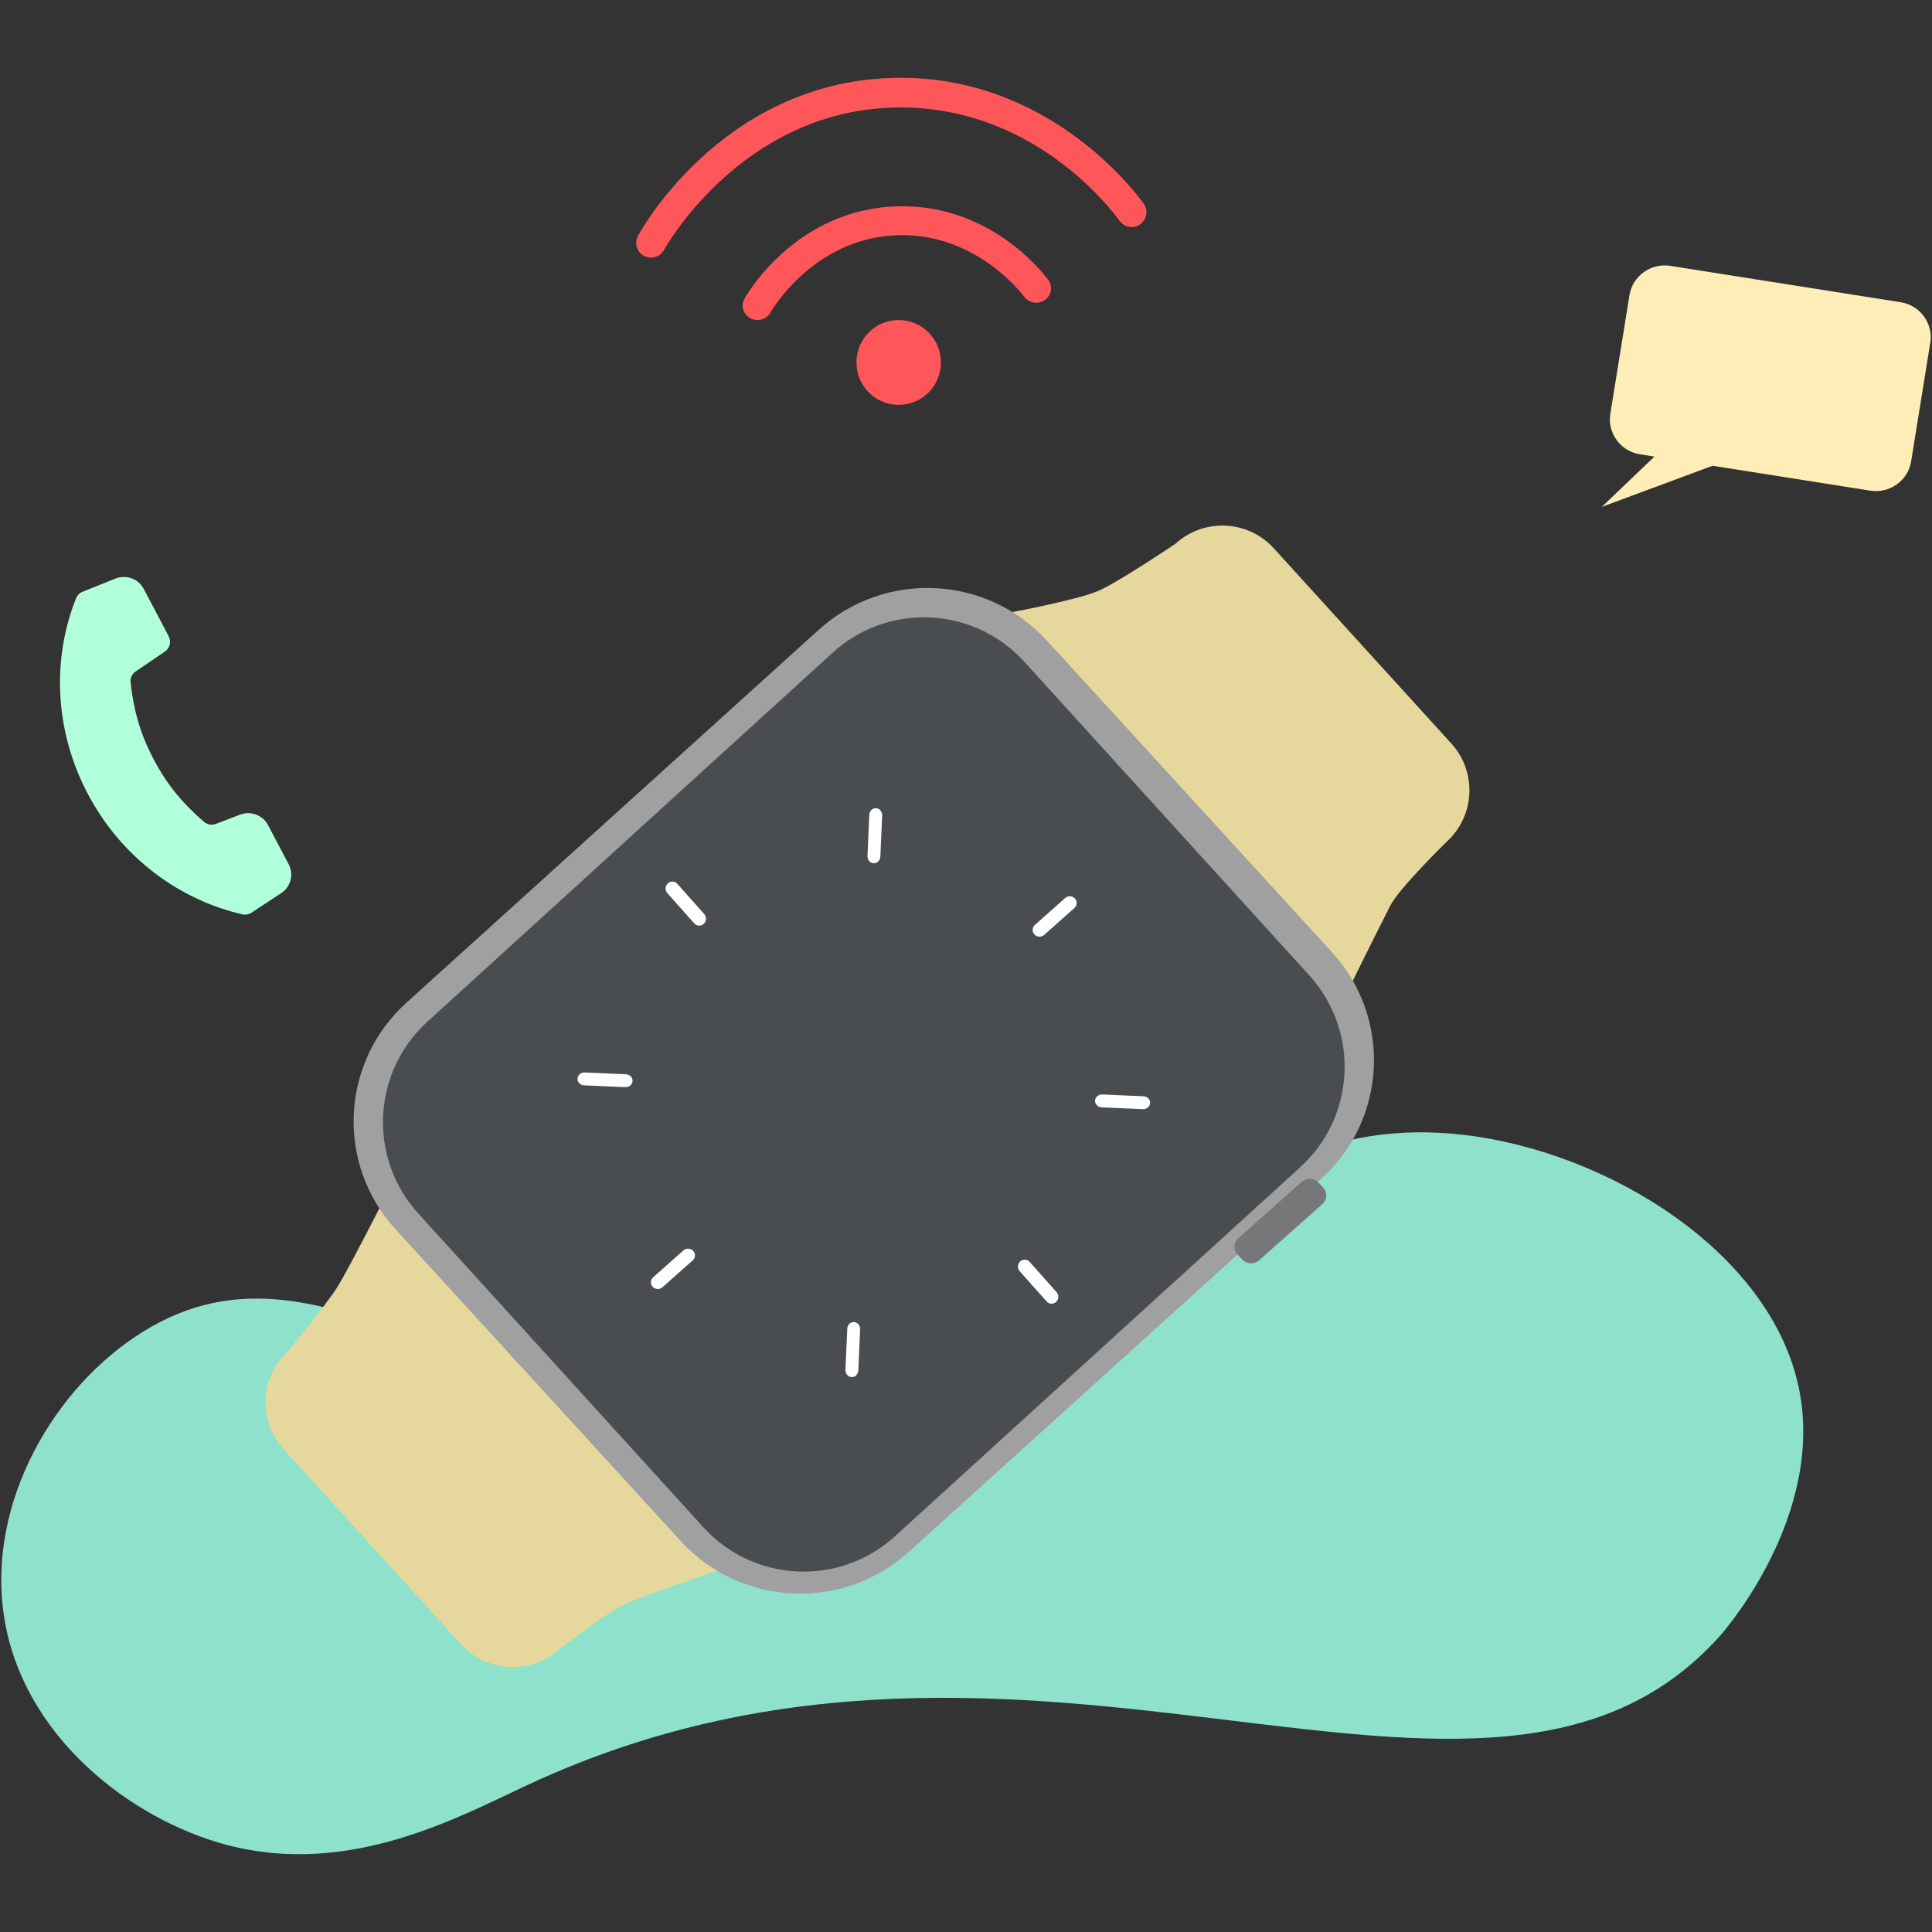 <?xml version="1.0" encoding="utf-8"?>
<!-- Generator: Adobe Illustrator 15.0.0, SVG Export Plug-In  -->
<!DOCTYPE svg PUBLIC "-//W3C//DTD SVG 1.1//EN" "http://www.w3.org/Graphics/SVG/1.1/DTD/svg11.dtd">
<svg version="1.1"
	 xmlns="http://www.w3.org/2000/svg" xmlns:xlink="http://www.w3.org/1999/xlink" xmlns:a="http://ns.adobe.com/AdobeSVGViewerExtensions/3.0/"
	 x="0px" y="0px" width="350px" height="350px" viewBox="-0.228 -2.461 350 350" enable-background="new -0.228 -2.461 350 350"
	 xml:space="preserve">
<rect x="-0.228" y="-2.461" width="350" height="350" fill="#333333" stroke="none"/>
<defs>
</defs>
<ellipse display="none" fill="#FFEDB7" cx="174.773" cy="307.838" rx="173.521" ry="37.24"/>
<path display="none" fill="#FFEDB7" d="M144.788,26.373c0.006,1.17,0.089,2.339,0.245,3.5c0.987,4.421,4.584,8.324,8.039,9.661
	c5.947,2.296,8.771-4.079,22.211-7.813c9.485-2.615,14.17-1.15,17.773-5.602c3.118-3.839,2.655-8.698,2.569-9.493
	c-1.175-10.524-15.278-15.005-16.705-15.45c-2.442-0.756-4.982-1.152-7.539-1.176h-0.246c-14.558,0.006-26.354,11.812-26.348,26.37
	V26.373z"/>
<path display="none" fill="#F1A9A3" d="M208.815,67.46c0.78,0.535,1.557,1.073,2.33,1.617c3.584,2.504,7.113,5.08,10.592,7.727
	c-7.716-13.842-15.422-27.689-23.117-41.542l5.646-3.611c11.027,15.139,22.057,30.276,33.088,45.411
	c0.235,0.325,0.475,0.646,0.721,0.96c0.691,0.874,2.861,4.004,1.79,7.682c-0.973,3.327-4.207,5.758-8.015,5.93
	c-0.644,0.03-1.288,0.046-1.936,0.098c-8.214,0.679-16.445-1.074-23.669-5.042c-5.633-3.153-10.451-7.578-14.071-12.921
	L208.815,67.46L208.815,67.46z"/>
<ellipse transform="matrix(-0.997 0.075 -0.075 -0.997 413.96 50.124)" display="none" fill="#F1A9A3" cx="206.042" cy="32.81" rx="5.411" ry="11.98"/>
<path display="none" fill="#4A4D50" d="M192.051,43.833l3.923-26.725c0.19-1.302,1.401-2.202,2.704-2.011l10.001,1.468
	c1.302,0.191,2.203,1.401,2.011,2.703l-3.922,26.725c-0.191,1.302-1.402,2.203-2.703,2.011l-10.003-1.468
	C192.76,46.346,191.861,45.136,192.051,43.833L192.051,43.833z"/>
<path display="none" fill="#777779" d="M193.595,42.639l3.53-24.051c0.162-1.114,1.198-1.884,2.313-1.721l7.814,1.147
	c1.114,0.164,1.886,1.2,1.722,2.314l-3.53,24.049c-0.164,1.114-1.199,1.885-2.313,1.722l-7.814-1.147
	C194.202,44.789,193.431,43.753,193.595,42.639z"/>
<path display="none" fill="#F8B0AD" d="M166.388,65.693c2.359,2.67,5.774,4.165,9.336,4.085c3.426-0.117,6.638-1.7,8.815-4.347
	c-0.362-6.092-0.723-12.179-1.081-18.262l-18.591,0.456c0.498,6.02,1.005,12.039,1.521,18.057"/>
<path display="none" fill="#F1A9A3" d="M128.751,87.502l-11.02,32.864c-0.523,1.567-1.471,2.958-2.738,4.018l-18.889,15.82l5,8.589
	l23.692-19.483c1.032-0.85,1.915-1.866,2.614-3.005l19.068-31.098L128.751,87.502L128.751,87.502z M142.529,287.59l16.021-54.401
	c-4.955-18.231-9.911-36.463-14.871-54.695c0.899-3.419,1.794-6.832,2.683-10.244l51.162-6.848l5.131,3.928
	c-0.649,1.578-1.295,3.157-1.94,4.735c8.239,13.958,15.16,28.656,20.669,43.899c1.743,4.813,3.289,9.517,4.642,14.114
	c-0.995,20.324-1.984,40.649-2.964,60.972l-12.206,1.229c-2.557-21.024-5.12-42.049-7.692-63.071l-24.954-38.29
	c2.576,12.357,3.195,25.042,1.834,37.592c-0.458,4.162-1.139,8.298-2.04,12.387c-8.043,16.504-16.096,33.002-24.156,49.497
	L142.529,287.59L142.529,287.59z"/>
<path display="none" fill="#84C3DF" d="M158.549,233.188c-4.955-18.231-9.911-36.463-14.871-54.695
	c0.899-3.419,1.794-6.832,2.683-10.244l51.162-6.848l5.131,3.928c-0.649,1.578-1.295,3.157-1.94,4.735
	c6.568,11.648,13.14,23.294,19.708,34.944c4.063,7.741,6.845,16.089,8.24,24.719l-25.497-2.521l-24.957-38.29
	c2.297,12.493,3.627,25.145,3.978,37.843c0.131,4.655,0.12,9.164,0,13.514L158.549,233.188L158.549,233.188z"/>
<path display="none" fill="#FF565A" d="M143.678,98.284l-19.229-9.486c1.793-4.141,8.067-17.178,22.818-24.315
	c5.827-2.785,12.176-4.313,18.632-4.482c2.124,4.956,7.226,7.53,11.621,6.383c4.888-1.273,6.564-6.528,6.655-6.83
	c11.166,1.393,21.991,4.786,31.956,10.016c-2.602,3.628-5.349,7.146-8.239,10.546c-1.867,2.218-3.756,4.301-5.603,6.262
	l-3.991,47.283c-0.57,6.748,0.143,13.542,2.103,20.024c1.262,4.179,2.523,8.357,3.783,12.537c-2.835,3.749-6.527,6.762-10.767,8.787
	c-4.605,2.162-8.556,2.461-12.947,2.749c-10.809,0.713-13.729-1.846-22.373-1.322c-5.431,0.366-10.747,1.728-15.686,4.015
	C142.829,153.064,143.25,125.675,143.678,98.284L143.678,98.284z"/>
<ellipse transform="matrix(-0.562 0.827 -0.827 -0.562 272.849 149.977)" display="none" fill="#F1A9A3" cx="96.694" cy="147.269" rx="9.444" ry="7.126"/>
<path display="none" fill="#C9C9CA" d="M95.51,150.298l5.47,0.159l-2.477,85.428l-5.47-0.159L95.51,150.298z"/>
<path display="none" fill="#4A4D50" d="M79.767,300.861l-11.577-0.134l4.649-103.374l10.83,0.227L79.767,300.861L79.767,300.861z"/>
<path display="none" fill="#82D8C7" d="M68.272,196.023l7.433,0.212l-5.483,105.881l-11.517-0.187
	c-6.898-0.112-12.399-5.797-12.286-12.694c0.005-0.393,0.031-0.785,0.074-1.176l9.004-80.934
	C56.213,200.663,61.771,195.832,68.272,196.023L68.272,196.023z M101.333,209.479l-2.341,80.772
	c-0.198,6.837-5.859,12.244-12.699,12.127l-9.85-0.16l5.478-105.799l7.278,0.21c6.896,0.194,12.328,5.942,12.134,12.84V209.479z"/>
<circle display="none" fill="#4A4D50" cx="93.966" cy="297.228" r="7.861"/>
<circle display="none" fill="#4A4D50" cx="98.332" cy="147.195" r="5.31"/>
<path display="none" fill="#F8B0AD" d="M195.266,30.201c0,13.508-10.082,24.457-22.493,24.457
	c-12.408,0-22.491-10.949-22.491-24.457c0-13.507,10.083-24.46,22.491-24.46C185.184,5.74,195.266,16.694,195.266,30.201"/>
<path display="none" fill="#FFFFFF" d="M175.243,41.808c-3.391,0.395-6.819,0.316-10.188-0.231
	c2.185,4.523,6.797,7.301,11.578,7.005c5.538-0.339,10.287-4.742,11.149-10.59C183.864,40.001,179.617,41.293,175.243,41.808z"/>
<path display="none" fill="#FF565A" d="M63.933,218.128c0.855,0.092,1.493,1.568,2.703,1.994c0.706,0.245,1.591-0.067,2.241-0.669
	c0.665-0.625,1.037-1.501,1.026-2.412c-0.097-1.493-1.194-2.525-1.095-3.525c0.102-1.001,1.39-1.778,1.785-3.207
	c0.196-0.896,0.01-1.831-0.515-2.581c-0.497-0.725-1.3-1.222-2.039-1.12c-1.276,0.152-2.196,1.463-3.051,1.369
	c-0.855-0.092-1.494-1.57-2.7-1.993c-0.706-0.247-1.591,0.064-2.241,0.669c-0.668,0.622-1.041,1.499-1.026,2.412
	c0.097,1.493,1.195,2.521,1.09,3.521c-0.104,1.001-1.385,1.777-1.781,3.208c-0.198,0.894-0.011,1.83,0.516,2.58
	c0.496,0.729,1.3,1.222,2.038,1.12c1.278-0.157,2.196-1.464,3.049-1.37"/>
<path display="none" fill="#4E4E51" d="M180.833,305.047l-0.212,0.373c-0.826,1.658-2.57,2.352-4.365,2.407
	c-6.146-0.005-12.289-0.331-18.4-0.983c-6.781-0.803-13.514-1.978-20.167-3.522c-1.007-0.221-1.643-1.217-1.423-2.225l0.005-0.016
	l0.766-2.988c3.104,1.58,7.257,2.988,11.823,4.019C159.857,304.798,173.308,305.892,180.833,305.047z"/>
<path display="none" fill="#F2F2F2" d="M180.833,305.047c-7.51,0.905-20.976-0.249-31.952-2.89
	c-4.582-1.09-8.735-2.499-11.838-4.078c-0.313-2.239,0.221-5.371,1.176-8.164c0.44-1.412,1.029-2.771,1.756-4.06
	c1.004-1.71,2.058-2.785,2.987-2.722c3.54,0.157,1.218,3.148,6.016,3.854c3.974,0.552,3.863-3.041,7.843-2.242
	c3.089,0.613,8.184,8.286,14.583,11.45c1.152,0.582,2.381,0.995,3.648,1.229C181.056,298.318,182.373,303.833,180.833,305.047
	L180.833,305.047z"/>
<path display="none" fill="#FF565A" d="M148.88,302.157c-4.582-1.09-8.721-2.438-11.838-4.078c-0.313-2.239,0.221-5.371,1.176-8.164
	C147.382,291.192,148.687,299.43,148.88,302.157L148.88,302.157z M171.307,296.097l-0.684,0.68
	c-0.537,0.408-1.168,0.676-1.835,0.775c-0.955,0.134-1.927-0.074-2.744-0.586l-9.283-7.842c-0.778-0.688-1.847-0.943-2.85-0.68
	c-3.361,0.747-11.163,1.941-13.882-2.849c1.001-1.712,2.054-2.786,2.988-2.727c3.539,0.161,1.221,3.15,6.017,3.857
	c3.095,0.428,3.71-1.655,5.718-2.214c0.698-0.166,1.428-0.166,2.128,0c0.994,0.254,1.892,0.796,2.58,1.557
	C160.924,287.555,165.215,291.115,171.307,296.097z M168.087,305.106c2.009-5.228,6.722-7.737,6.722-7.737s5.568,0.232,6.788,5.449
	c0.18,0.854-0.138,2.24-0.746,2.349C178.222,305.465,172.98,305.465,168.087,305.106L168.087,305.106z"/>
<path display="none" fill="#4E4E51" d="M160.054,290.695c-0.428,0.113-0.869-0.132-0.997-0.557c-0.09-0.313,0.017-0.649,0.272-0.854
	l1.721-1.46c0.335-0.298,0.848-0.269,1.146,0.066c0.297,0.334,0.269,0.845-0.065,1.144c-0.022,0.02-0.047,0.039-0.071,0.057
	l-1.722,1.46C160.256,290.622,160.159,290.671,160.054,290.695z M163.259,293.537c-0.43,0.116-0.873-0.129-1.002-0.555
	c-0.066-0.299,0.015-0.609,0.217-0.837l1.523-1.468c0.327-0.314,0.847-0.305,1.161,0.023c0,0.001,0,0.001,0.001,0.001
	c0.301,0.314,0.305,0.81,0.007,1.129l-1.523,1.468C163.528,293.397,163.398,293.479,163.259,293.537L163.259,293.537z
	 M166.728,296.178c-0.429,0.115-0.871-0.131-1.002-0.556c-0.091-0.261-0.024-0.553,0.173-0.747l1.284-1.399
	c0.291-0.342,0.804-0.383,1.146-0.092c0.341,0.292,0.381,0.805,0.09,1.145l0,0l-0.021,0.025l-1.285,1.4
	C167.014,296.07,166.878,296.149,166.728,296.178L166.728,296.178z M251.459,301.985l-0.153,0.413
	c-0.561,1.764-2.181,2.713-3.943,3.045c-6.075,0.938-12.196,1.553-18.337,1.841c-6.822,0.242-13.653,0.107-20.461-0.402
	c-1.029-0.065-1.811-0.952-1.745-1.981c0-0.009,0.001-0.017,0.001-0.025l0.3-3.084c3.304,1.087,7.625,1.841,12.294,2.166
	C230.692,304.934,244.151,303.973,251.459,301.985L251.459,301.985z"/>
<path display="none" fill="#F2F2F2" d="M251.459,301.985c-7.282,2.043-20.768,2.956-32.019,2.027
	c-4.694-0.372-9.017-1.119-12.325-2.222c-0.653-2.166-0.604-5.34-0.09-8.246c0.221-1.468,0.593-2.907,1.113-4.298
	c0.747-1.841,1.609-3.066,2.528-3.145c3.526-0.372,1.688,2.925,6.535,2.891c4.015-0.063,3.361-3.593,7.414-3.402
	c3.141,0.131,9.336,6.939,16.159,9.091c1.228,0.393,2.505,0.613,3.794,0.653C250.652,295.302,252.789,300.556,251.459,301.985z"/>
<path display="none" fill="#FF565A" d="M219.44,304.013c-4.694-0.372-8.988-1.079-12.324-2.222c-0.653-2.166-0.604-5.34-0.09-8.246
	C216.284,293.408,218.835,301.348,219.44,304.013z M240.674,294.595l-0.571,0.776c-0.466,0.487-1.047,0.848-1.688,1.05
	c-0.925,0.276-1.917,0.219-2.805-0.161l-10.38-6.348c-0.871-0.562-1.965-0.649-2.915-0.235c-3.189,1.258-10.734,3.626-14.154-0.695
	c0.746-1.84,1.606-3.065,2.527-3.148c3.522-0.373,1.686,2.925,6.533,2.891c3.13-0.044,3.416-2.198,5.311-3.058
	c0.665-0.275,1.384-0.394,2.102-0.343c1.022,0.1,1.992,0.497,2.79,1.146C229.113,287.754,233.907,290.618,240.674,294.595
	L240.674,294.595z M238.874,303.994c1.185-5.475,5.472-8.676,5.472-8.676s5.534-0.621,7.543,4.345
	c0.307,0.817,0.202,2.24-0.373,2.438C248.942,302.795,243.762,303.598,238.874,303.994L238.874,303.994z"/>
<path display="none" fill="#4E4E51" d="M228.732,290.979c-0.407,0.176-0.881,0-1.071-0.398c-0.139-0.298-0.082-0.646,0.142-0.885
	l1.492-1.708c0.313-0.32,0.827-0.325,1.146-0.014c0.307,0.301,0.327,0.789,0.046,1.113l-1.494,1.704
	C228.922,290.876,228.833,290.94,228.732,290.979L228.732,290.979z M232.332,293.299c-0.407,0.18-0.883,0.003-1.072-0.4
	c-0.112-0.282-0.08-0.604,0.086-0.857l1.281-1.686c0.274-0.362,0.791-0.432,1.153-0.156c0.349,0.265,0.429,0.759,0.18,1.121
	l-1.285,1.684C232.577,293.119,232.46,293.219,232.332,293.299L232.332,293.299z M236.148,295.374
	c-0.405,0.182-0.88,0.005-1.071-0.396c-0.139-0.247-0.119-0.553,0.052-0.78l1.057-1.579c0.244-0.376,0.746-0.483,1.123-0.241
	c0.376,0.243,0.483,0.746,0.241,1.122l0,0l-1.028,1.58C236.437,295.222,236.304,295.325,236.148,295.374z"/>
<ellipse display="none" fill="#F8B0AD" cx="151.043" cy="33.794" rx="3.789" ry="5.109"/>
<path display="none" fill="#FFEDB7" d="M149.135,12.085c-2.879,15.535-2.028,20.084-0.3,20.741
	c4.691,1.793,18.337-24.207,26.407-21.414c2.473,0.855,5.489,4.721,8.937,5.8c1.737,0.55,3.541,0.857,5.362,0.911
	c0.209,0.019,0.403,0.019,0.612,0.019c1.85,0.008,3.691-0.243,5.472-0.747c-1.515-3.818-3.865-7.249-6.88-10.038
	c0,0-4.757-4.411-10.575-6.106C169.017-1.445,157.653,2.917,149.135,12.085z"/>
<path fill="#8EE2CC" d="M264.808,203.118c26.193,2.985,55.833,21.265,60.872,46.024c4.662,22.919-13.404,43.725-14.274,44.7
	c-42.371,47.446-124.036-15.65-215.801,26.937c-12.47,5.788-32.351,16.876-54.672,11.002c-17.356-4.567-37.225-19.667-40.471-41.683
	c-3.026-20.521,9.229-41.401,25.241-51.322c34.21-21.202,63.489,21.308,121.37,13.899
	C204.96,245.266,216.127,197.567,264.808,203.118"/>
<path fill="#E6D89C" d="M51.998,242.261c0,0,7.087-8.616,8.962-11.676c2.064-3.37,8.092-15.226,8.092-15.226l113.169-106.752
	c0,0,12.29-2.278,16.351-3.951c3.568-1.473,14.16-8.626,14.16-8.626c5.149-4.682,13.119-4.306,17.803,0.844l32.156,35.355
	c4.683,5.15,4.306,13.121-0.842,17.804c0,0-8.58,8.384-10.178,11.51c-3.021,5.917-7.479,14.989-7.479,14.989L130.625,281.75
	c0,0-14.123,4.755-17.76,6.477c-3.416,1.615-11.751,8.037-11.751,8.037c-5.149,4.684-13.118,4.308-17.802-0.844l-32.157-35.354
	c-4.683-5.149-4.306-13.121,0.843-17.803"/>
<path fill="#A0A0A1" d="M73.397,179.19l74.705-67.568c11.944-10.804,30.437-9.935,41.302,1.943l51.669,56.478
	c10.865,11.878,9.99,30.264-1.954,41.067l-74.706,67.568c-11.945,10.805-30.437,9.936-41.303-1.942l-51.669-56.479
	C60.577,208.38,61.452,189.993,73.397,179.19"/>
<path fill="#4A4D50" d="M77.188,182.641l73.433-66.866c10.038-9.14,25.577-8.404,34.707,1.644l51.643,56.829
	c9.13,10.047,8.395,25.601-1.644,34.74l-73.433,66.867c-10.037,9.139-25.576,8.404-34.706-1.644l-51.641-56.828
	C66.417,207.336,67.152,191.781,77.188,182.641"/>
<path fill="#777779" d="M224.127,221.829l11.452-10.167c0.896-0.79,2.257-0.727,3.076,0.142l0.816,0.876
	c0.79,0.841,0.749,2.162-0.092,2.954l0,0c-0.017,0.016-0.035,0.031-0.054,0.049l-11.452,10.167c-0.895,0.79-2.256,0.729-3.075-0.142
	l-0.816-0.874c-0.791-0.843-0.75-2.164,0.091-2.956L224.127,221.829"/>
<path fill="#FFFFFF" d="M118.018,230.658c-0.455-0.485-0.431-1.244,0.053-1.697l0,0l0.03-0.026l5.481-4.873
	c0.513-0.453,1.294-0.418,1.765,0.08c0.463,0.5,0.426,1.272-0.084,1.726l-5.481,4.872
	C119.267,231.193,118.487,231.158,118.018,230.658 M104.395,192.937c0.032-0.645,0.623-1.14,1.317-1.109l7.456,0.327
	c0.695,0.029,1.231,0.576,1.198,1.22s-0.623,1.14-1.317,1.11l-7.456-0.326C104.899,194.128,104.361,193.58,104.395,192.937
	 M120.75,157.574c0.499-0.465,1.271-0.426,1.725,0.083l4.874,5.482c0.453,0.513,0.416,1.294-0.082,1.763
	c-0.5,0.465-1.271,0.427-1.725-0.084l-4.873-5.479C120.216,158.826,120.251,158.044,120.75,157.574 M158.471,143.952
	c0.644,0.032,1.141,0.623,1.111,1.316l-0.328,7.457c-0.031,0.695-0.576,1.23-1.22,1.197c-0.643-0.032-1.141-0.622-1.109-1.317
	l0.327-7.457C157.28,144.456,157.827,143.919,158.471,143.952 M194.499,160.308c0.465,0.499,0.428,1.271-0.084,1.725l-5.479,4.872
	c-0.516,0.454-1.297,0.418-1.766-0.081c-0.455-0.484-0.43-1.245,0.055-1.699l0.028-0.025l5.48-4.874
	C193.248,159.772,194.029,159.809,194.499,160.308 M208.122,197.362c-0.032,0.646-0.623,1.143-1.318,1.112l-7.455-0.327
	c-0.695-0.03-1.23-0.577-1.198-1.222c0.033-0.643,0.623-1.139,1.317-1.109l7.456,0.327
	C207.617,196.176,208.155,196.72,208.122,197.362 M191.099,233.393c-0.498,0.463-1.271,0.427-1.724-0.084l-4.873-5.48
	c-0.454-0.516-0.417-1.297,0.081-1.766c0.485-0.454,1.245-0.43,1.7,0.055l0.024,0.029l4.874,5.48
	C191.634,232.141,191.599,232.924,191.099,233.393 M154.044,247.014c-0.644-0.033-1.141-0.622-1.111-1.316l0.329-7.457
	c0.03-0.694,0.576-1.229,1.219-1.196c0.643,0.03,1.14,0.621,1.109,1.316l-0.326,7.456
	C155.235,246.51,154.688,247.047,154.044,247.014"/>
<path fill="#FF565A" d="M170.205,62.679c0.311,4.212-2.854,7.877-7.066,8.187c-4.21,0.309-7.877-2.854-8.186-7.066
	c-0.004-0.051-0.007-0.102-0.01-0.154c-0.267-4.214,2.933-7.848,7.148-8.114C166.306,55.263,169.938,58.463,170.205,62.679
	 M187.663,52.381c-0.915,0.062-1.798-0.346-2.344-1.083c-0.348-0.472-8.665-11.547-22.854-11.148
	c-15.381,0.427-23.045,13.863-23.12,13.999c-0.709,1.271-2.334,1.737-3.631,1.048c-1.299-0.692-1.779-2.281-1.072-3.551
	c0.367-0.661,9.271-16.215,27.669-16.73c16.71-0.469,26.313,11.911,27.354,13.323c0.847,1.146,0.604,2.762-0.544,3.607l0,0
	c-0.021,0.017-0.044,0.032-0.066,0.047C188.646,52.183,188.164,52.352,187.663,52.381"/>
<path fill="#FF565A" d="M204.948,38.671c-0.924,0.06-1.812-0.361-2.35-1.114c-1.561-2.176-15.988-21.246-41.026-20.527
	c-27.643,0.772-41.367,25.527-41.502,25.778c-0.705,1.3-2.328,1.784-3.628,1.081c0,0-0.001-0.001-0.001-0.001l-0.009-0.005
	c-1.302-0.713-1.781-2.345-1.073-3.65c0.602-1.107,14.789-26.625,44.202-28.496c0.615-0.04,1.23-0.067,1.858-0.086
	c27.8-0.799,43.799,20.347,45.533,22.762c0.865,1.206,0.592,2.885-0.609,3.755C205.935,38.465,205.451,38.64,204.948,38.671"/>
<path fill="#FFEDB7" d="M338.601,86.428l-28.582-4.512c-6.691,2.484-13.381,4.97-20.071,7.453l9.537-9.116l-2.633-0.416
	c-3.505-0.553-5.915-3.843-5.356-7.312l3.472-21.522c0.558-3.468,3.884-5.854,7.389-5.3l41.752,6.591
	c3.504,0.554,5.914,3.844,5.355,7.312l-3.471,21.523C345.432,84.597,342.107,86.982,338.601,86.428"/>
<path fill="#B0FFDA" d="M24.354,119.172l5.285-3.592c0.903-0.611,1.201-1.803,0.695-2.768l-4.514-8.577
	c-0.976-1.846-3.185-2.658-5.122-1.882l-5.953,2.379c-0.539,0.211-0.966,0.634-1.185,1.169c-4.354,10.892-3.987,23.849,2.098,35.414
	c6.085,11.566,16.574,19.236,28.042,21.867c0.564,0.128,1.157,0.012,1.64-0.305l5.381-3.542c1.725-1.132,2.308-3.389,1.349-5.215
	l-3.727-7.083c-0.969-1.835-3.159-2.659-5.098-1.914l-4.358,1.667c-0.745,0.286-1.585,0.137-2.188-0.385
	c-3.726-3.239-6.575-6.527-9.1-11.325c-2.523-4.796-3.616-9.001-4.172-13.896C23.337,120.394,23.693,119.619,24.354,119.172"/>
</svg>
